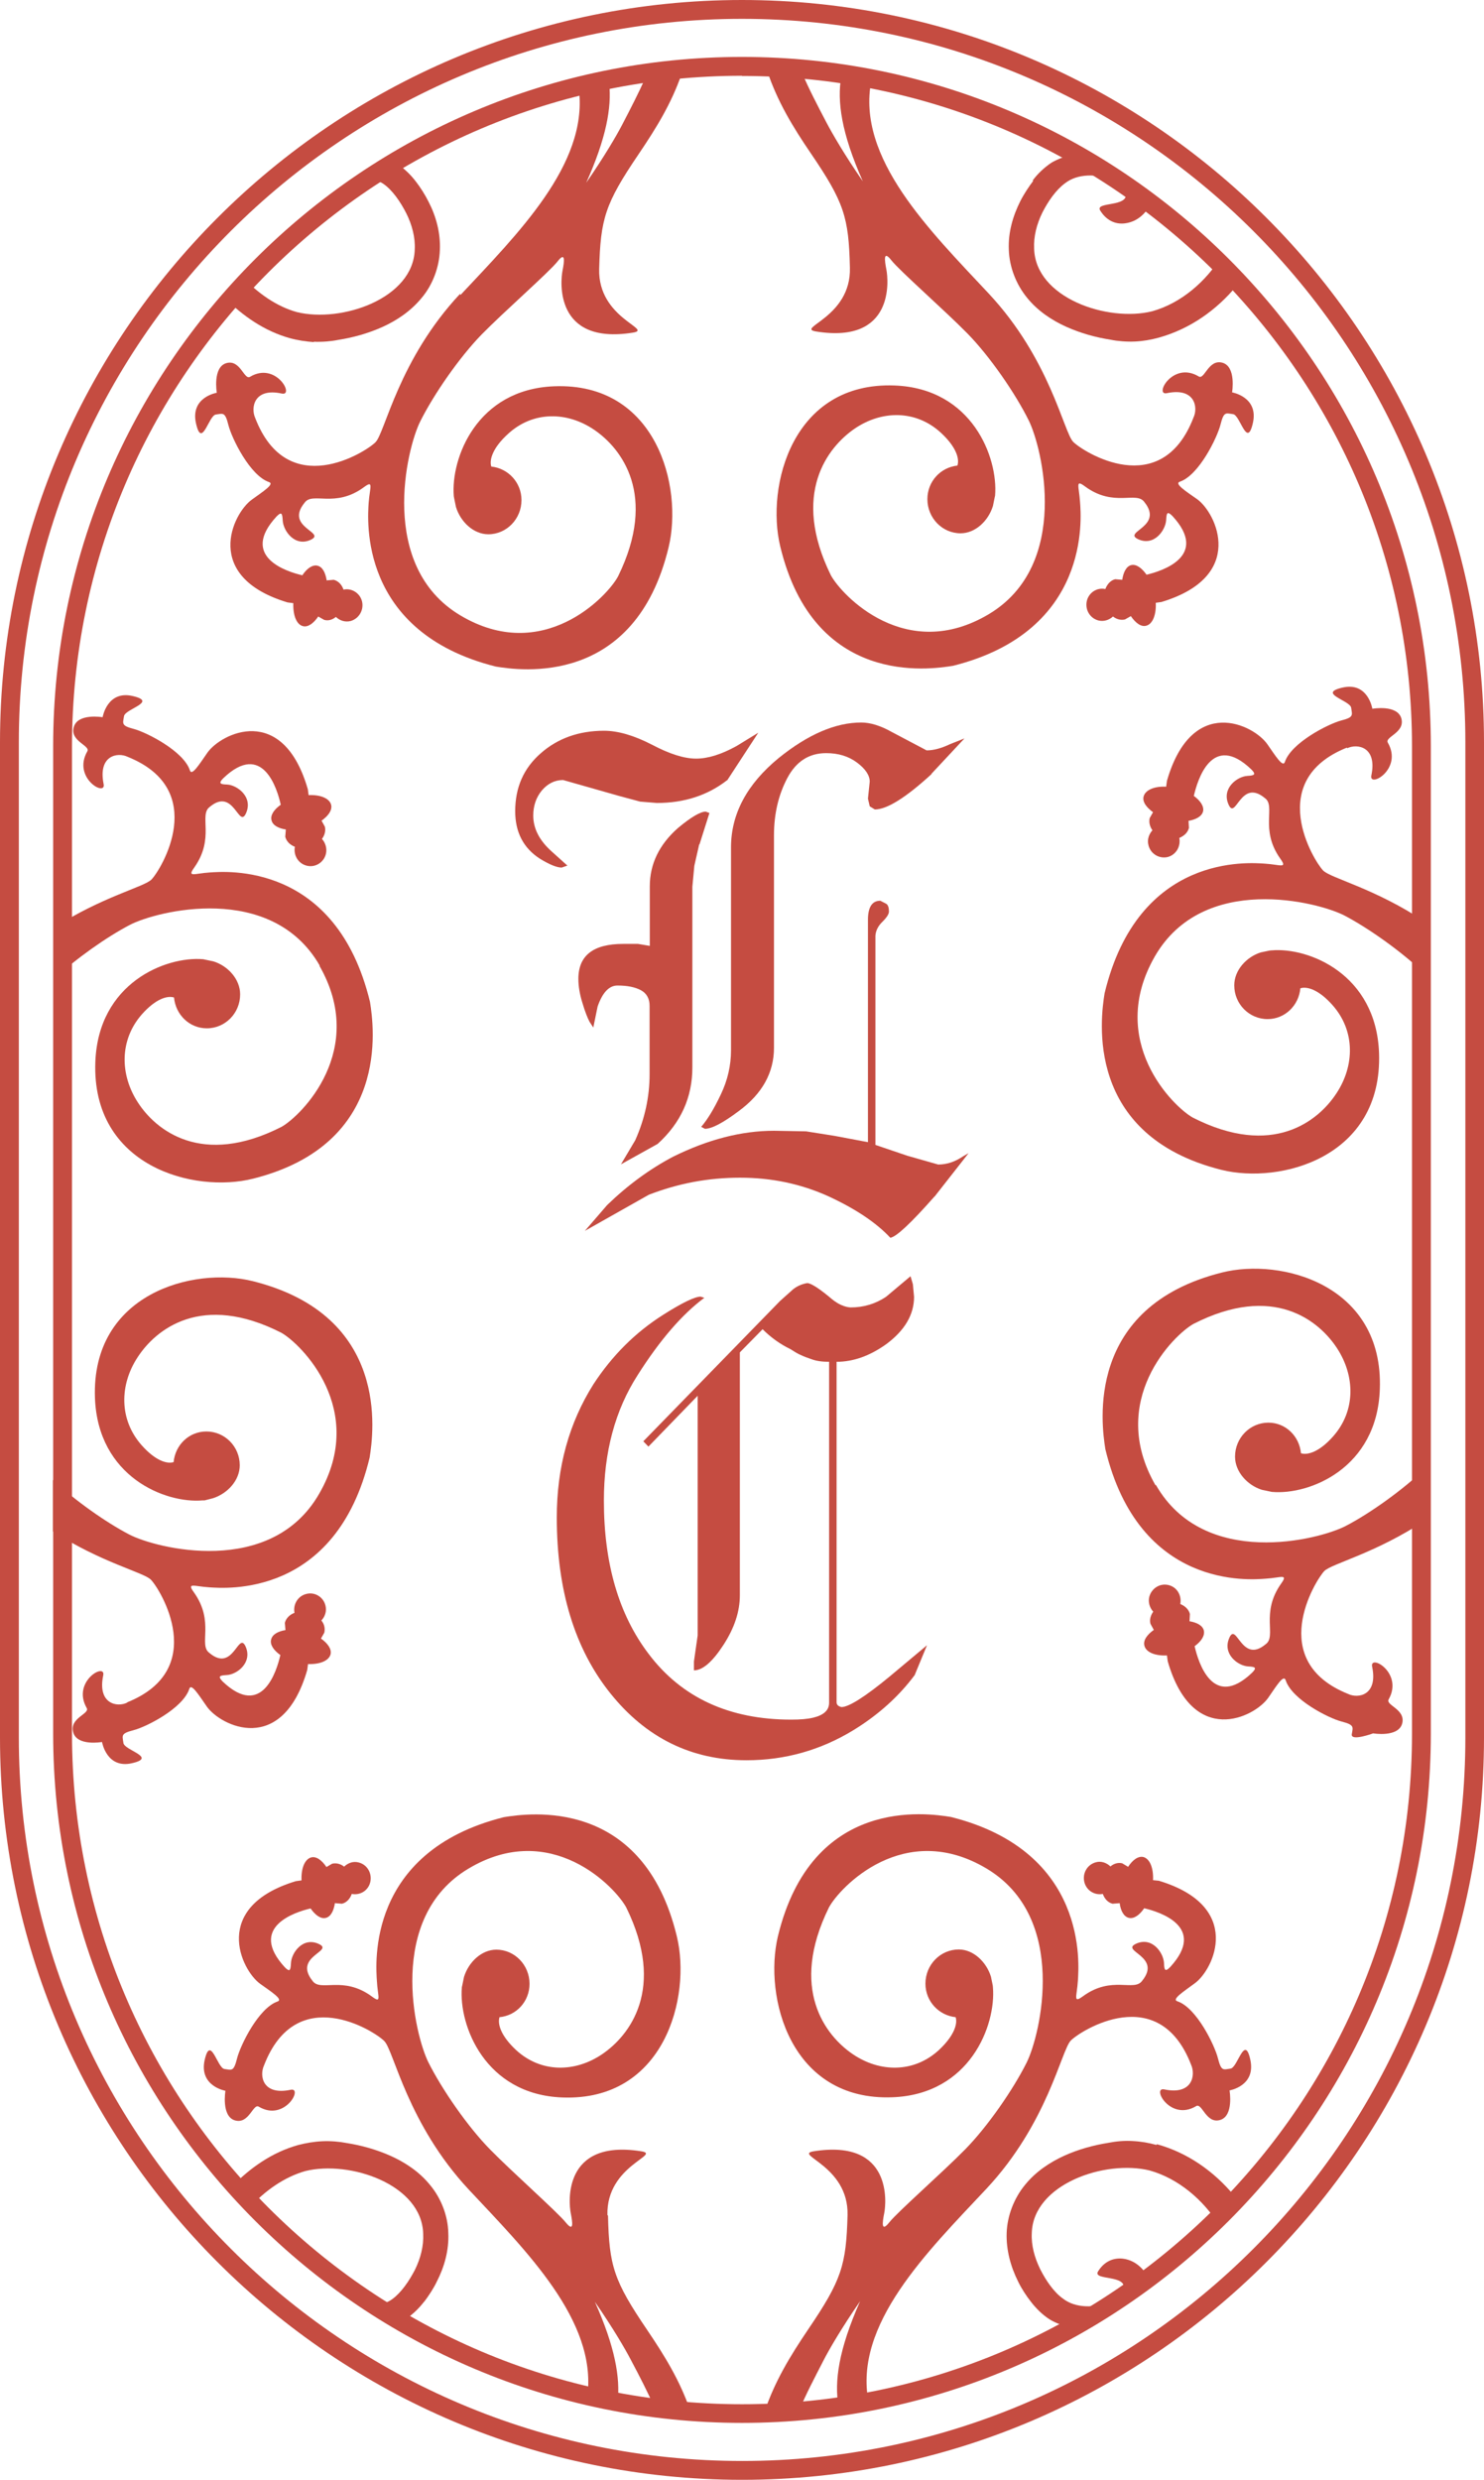<?xml version="1.0" encoding="UTF-8"?>
<svg id="Calque_1" data-name="Calque 1" xmlns="http://www.w3.org/2000/svg" viewBox="0 0 75.64 126.34">
  <defs>
    <style>
      .cls-1 {
        fill: #c54c41;
      }
    </style>
  </defs>
  <path class="cls-1" d="m47.49,39.43c-1.32,1.21-2.28,1.81-2.9,1.81l-.26-.16-.09-.39.09-.87c0-.32-.22-.65-.65-.97-.43-.32-.95-.48-1.57-.48-.87,0-1.53.42-1.98,1.27-.45.85-.68,1.82-.68,2.92v10.82c0,1.27-.6,2.35-1.8,3.23-.8.6-1.37.9-1.72.9l-.19-.1c.32-.37.65-.91,1-1.65.35-.73.52-1.48.52-2.26v-10.33c0-1.7.81-3.22,2.43-4.55,1.5-1.21,2.9-1.81,4.21-1.81.46,0,.98.16,1.55.48l1.78.94c.36,0,.76-.11,1.2-.32l.73-.29-1.69,1.81Zm.14,21.53c-1.2,1.36-1.95,2.06-2.25,2.1-.72-.77-1.77-1.47-3.15-2.11-1.39-.63-2.89-.95-4.51-.95s-3.15.29-4.65.87l-3.26,1.84,1.14-1.32c1.08-1.04,2.2-1.85,3.36-2.46,1.78-.88,3.49-1.32,5.14-1.32l1.64.03,1.45.23,1.7.32v-11.33c0-.64.21-.97.63-.97l.31.16c.09.07.13.2.13.39,0,.13-.11.3-.33.52-.22.21-.34.45-.36.71v10.66l1.62.55,1.58.45c.44,0,.86-.14,1.27-.42l.28-.16-1.74,2.22Zm-11.99-17.95l-.25,1.1-.1,1.07v9.2c0,1.53-.59,2.83-1.77,3.9l-1.87,1.04.73-1.23c.49-1.1.73-2.22.73-3.36v-3.49c0-.36-.15-.63-.44-.79-.3-.16-.69-.24-1.2-.24-.42,0-.76.35-1.01,1.07l-.22,1.07-.19-.29c-.1-.19-.23-.51-.36-.95-.14-.44-.21-.86-.21-1.24,0-1.19.76-1.78,2.28-1.78h.76l.6.1v-3.03c0-1.14.48-2.13,1.43-2.97.67-.56,1.15-.84,1.42-.84l.19.07-.51,1.61Zm1.42-3.26c-.99.77-2.18,1.16-3.58,1.16l-.85-.07-1.08-.29-2.85-.81c-.42,0-.78.18-1.08.53-.29.35-.44.78-.44,1.28,0,.67.32,1.28.95,1.84l.79.71-.29.1c-.25,0-.62-.15-1.11-.45-.84-.54-1.26-1.35-1.26-2.42,0-1.21.43-2.19,1.3-2.95.86-.76,1.94-1.15,3.23-1.15.71,0,1.53.24,2.44.71.91.48,1.65.71,2.25.71s1.28-.21,2.06-.64l1.11-.68-1.58,2.42Z"/>
  <path class="cls-1" d="m46.63,85.33c-.81,1.09-1.85,2.03-3.12,2.81-1.68,1.03-3.51,1.54-5.46,1.54-2.81,0-5.12-1.14-6.94-3.41-1.82-2.27-2.73-5.26-2.73-8.96,0-2.55.62-4.81,1.87-6.79.94-1.44,2.12-2.63,3.56-3.54.98-.62,1.61-.92,1.9-.92l.19.06c-1.12.83-2.26,2.14-3.4,3.94-1.15,1.79-1.72,3.92-1.72,6.39,0,3.21.76,5.81,2.28,7.81,1.68,2.23,4.11,3.35,7.27,3.35.46,0,.83-.03,1.12-.1.54-.13.81-.38.81-.76v-17.37c-.35,0-.65-.04-.89-.13-.24-.08-.42-.15-.54-.21-.13-.05-.3-.15-.53-.3-.52-.25-1-.59-1.43-1.02l-1.16,1.18v12.38c0,.83-.28,1.67-.84,2.53-.56.86-1.06,1.29-1.5,1.29v-.45l.19-1.33v-12.21l-2.51,2.59-.26-.27,6.97-7.15.66-.59c.21-.17.45-.27.72-.32.19,0,.62.27,1.28.83.31.25.63.39.93.41.67,0,1.27-.18,1.81-.54l1.25-1.05.12.41.06.64c0,.91-.48,1.72-1.43,2.42-.83.59-1.67.89-2.52.89v17.34c0,.13.08.21.25.25.37,0,1.2-.52,2.46-1.56l1.9-1.59-.62,1.5Z"/>
  <path class="cls-1" d="m15.99,17.41c.42.02.88-.02,1.23-.09.77-.12,1.53-.33,2.27-.66.73-.33,1.44-.8,2-1.48.56-.66.9-1.56.93-2.44.04-.88-.2-1.74-.58-2.47-.18-.36-.43-.75-.65-1.03-.26-.34-.58-.65-.95-.9,0,0-.1-.06-.16-.09-.47.27-.92.55-1.38.84.3.06.61.11.86.29.45.32.85.9,1.15,1.49.29.58.46,1.22.43,1.83-.06,2.51-3.73,3.76-6.01,3.2-1.04-.29-1.98-.96-2.75-1.77-.33.33-.62.69-.94,1.03.94.94,2.04,1.71,3.34,2.07.4.11.81.17,1.22.2Z"/>
  <path class="cls-1" d="m23.45,14.97c-3.13,3.34-3.82,7.06-4.31,7.56-.49.5-4.48,3.04-6.13-1.23-.24-.52-.07-1.56,1.35-1.25.67.15-.29-1.65-1.62-.85-.3.17-.49-.9-1.2-.7-.71.2-.49,1.51-.49,1.51,0,0-1.36.22-1.06,1.56.3,1.33.64-.4,1.01-.45s.47-.15.64.53c.17.68,1.1,2.58,2.07,2.91.3.1-.29.47-.88.9-.98.71-2.52,3.92,1.82,5.23l.3.04c-.02.61.16,1.09.49,1.17.26.07.55-.15.78-.49l.3.17c.21.06.42,0,.6-.15.2.19.47.28.75.21.43-.12.69-.57.58-1.01-.11-.42-.53-.68-.94-.59-.09-.25-.26-.44-.5-.5l-.36.03c-.06-.39-.21-.69-.47-.75-.25-.06-.54.14-.77.49-.78-.18-3.21-.94-1.32-2.99.27-.28.3-.15.32.2.03.53.62,1.36,1.43.98.81-.38-1.34-.63-.32-1.88.4-.59,1.55.29,3.03-.8.51-.38.3,0,.24.8-.05.8-.54,6.58,6.48,8.34,1.23.2,7.09,1.06,8.81-6.08.74-3.07-.61-8.4-5.83-8.2-3.95.15-5.28,3.67-5.12,5.6h0s.02.11.02.11l.09.44c.23.75.89,1.39,1.65,1.39.93,0,1.69-.78,1.69-1.74,0-.9-.68-1.62-1.54-1.71-.11-.35.08-.96.85-1.66,1.28-1.18,3.02-1.15,4.4-.21,1.38.94,3.25,3.32,1.21,7.47-.56,1.04-3.84,4.49-8.04,1.98-4.2-2.51-2.73-8.51-2.04-9.88.69-1.38,1.99-3.26,3.13-4.43,1.15-1.17,3.43-3.17,3.86-3.71.42-.54.36-.03.26.47-.1.5-.43,3.78,3.57,3.15,1.12-.17-1.77-.7-1.7-3.25.07-2.56.3-3.32,2-5.83.9-1.33,1.68-2.59,2.2-4.1-.62.05-1.23.13-1.85.21-.34.75-.72,1.5-1.18,2.38-.27.52-.89,1.59-1.83,2.95,1.02-2.27,1.3-3.83,1.17-5.05-.52.1-1.03.22-1.54.34.45,3.79-3.15,7.34-6.04,10.43Z"/>
  <path class="cls-1" d="m43.32,13.64c.07,2.55-2.82,3.08-1.71,3.25,4,.64,3.67-2.64,3.57-3.15-.1-.51-.16-1.01.26-.47.43.54,2.71,2.54,3.86,3.71,1.15,1.17,2.45,3.06,3.13,4.43.69,1.37,2.17,7.37-2.03,9.88-4.21,2.51-7.48-.94-8.05-1.98-2.04-4.15-.16-6.53,1.21-7.47,1.38-.94,3.12-.97,4.4.21.76.7.96,1.31.84,1.67-.86.09-1.53.81-1.53,1.71,0,.96.76,1.74,1.69,1.74.76,0,1.42-.64,1.65-1.39l.09-.44.02-.09h0c.16-1.94-1.17-5.46-5.12-5.61-5.22-.2-6.57,5.14-5.83,8.2,1.72,7.14,7.58,6.28,8.81,6.08,7.02-1.76,6.53-7.54,6.47-8.34-.05-.8-.26-1.18.25-.8,1.48,1.09,2.62.22,3.03.8,1.01,1.26-1.13,1.51-.32,1.89.81.38,1.4-.45,1.43-.98.02-.35.05-.47.32-.2,1.89,2.05-.55,2.81-1.32,2.99-.24-.34-.52-.55-.78-.49-.25.06-.4.36-.46.75l-.36-.03c-.24.06-.41.26-.5.5-.42-.09-.83.17-.94.59-.11.44.14.89.58,1.01.28.07.55-.02.75-.2.18.14.4.2.61.15l.3-.17c.24.35.52.56.78.49.33-.08.52-.56.49-1.17l.29-.04c4.34-1.31,2.8-4.52,1.83-5.23-.6-.42-1.19-.8-.89-.9.97-.33,1.9-2.24,2.07-2.91.17-.68.27-.58.64-.53.37.05.71,1.78,1.01.45.3-1.33-1.06-1.56-1.06-1.56,0,0,.22-1.31-.49-1.51-.72-.2-.91.88-1.21.7-1.33-.8-2.29,1-1.62.85,1.43-.3,1.6.73,1.35,1.25-1.65,4.27-5.64,1.73-6.13,1.23-.49-.51-1.18-4.22-4.31-7.56-2.99-3.2-6.75-6.89-5.98-10.83-.51-.09-1.02-.17-1.53-.23-.22,1.27,0,2.88,1.1,5.35-.94-1.36-1.56-2.44-1.83-2.95-.51-.97-.93-1.78-1.28-2.6-.59-.04-1.18-.08-1.77-.09.52,1.56,1.3,2.85,2.22,4.2,1.71,2.51,1.94,3.27,2,5.83Z"/>
  <path class="cls-1" d="m52.66,9.22c-.22.29-.48.68-.66,1.04-.37.74-.62,1.58-.58,2.47.03.89.38,1.77.93,2.44.55.68,1.27,1.15,2,1.48.74.33,1.5.54,2.27.66.35.07.81.11,1.23.09.42-.02.82-.09,1.22-.2,1.58-.44,2.94-1.4,3.97-2.65.14-.17.25-.36.37-.54-.35-.35-.74-.67-1.11-1.01-.82,1.34-2.1,2.45-3.58,2.86-2.27.56-5.95-.68-6.01-3.2-.03-.61.13-1.24.42-1.83.3-.59.7-1.16,1.15-1.49.65-.51,1.59-.48,2.48-.2,0,0,.51.2.62.69.17.75-1.6.42-1.3.9.3.48.74.71,1.25.65.8-.09,1.28-.77,1.43-1.27-1.18-.84-2.4-1.63-3.69-2.32-.89.13-1.48.5-1.48.5-.37.25-.7.56-.95.9Z"/>
  <path class="cls-1" d="m6.49,86.74c-.52.26-1.53.07-1.23-1.38.15-.68-1.62.3-.84,1.66.17.3-.89.5-.69,1.23.19.73,1.47.5,1.47.5,0,0,.23,1.38,1.53,1.08,1.3-.3-.39-.65-.44-1.03-.05-.38-.15-.48.51-.65.67-.17,2.53-1.12,2.85-2.11.1-.3.47.3.89.9.69.99,3.84,2.56,5.12-1.86l.04-.3c.59.02,1.06-.16,1.15-.5.06-.27-.15-.56-.49-.8l.17-.3c.05-.22,0-.44-.15-.62.19-.2.28-.48.21-.76-.11-.45-.56-.71-.99-.59-.42.11-.67.53-.59.96-.24.09-.43.27-.49.51l.03.37c-.38.06-.67.22-.73.48-.07.26.13.55.47.79-.18.79-.92,3.27-2.94,1.35-.27-.28-.14-.31.2-.33.52-.02,1.33-.63.97-1.45-.37-.83-.62,1.36-1.85.32-.57-.41.29-1.58-.79-3.09-.37-.51,0-.3.79-.25.79.05,6.45.55,8.17-6.61.2-1.26,1.05-7.24-5.96-8.99-3.01-.75-8.23.63-8.04,5.95.15,4.03,3.6,5.39,5.49,5.22h.1s.43-.11.43-.11c.74-.24,1.36-.91,1.36-1.68,0-.95-.76-1.72-1.7-1.72-.89,0-1.59.69-1.67,1.56-.34.11-.94-.08-1.63-.86-1.16-1.31-1.13-3.08-.2-4.49.92-1.41,3.25-3.31,7.32-1.24,1.01.57,4.4,3.92,1.93,8.2-2.46,4.29-8.34,2.78-9.68,2.08-1.19-.62-2.75-1.72-3.89-2.78v2.62c2.45,1.59,4.61,2.08,4.99,2.46.49.5,2.98,4.57-1.21,6.25Z"/>
  <path class="cls-1" d="m16.28,49.2c2.46,4.29-.92,7.64-1.93,8.21-4.07,2.07-6.41.17-7.32-1.24-.92-1.41-.95-3.18.2-4.49.69-.78,1.29-.97,1.64-.86.08.87.78,1.57,1.67,1.57.94,0,1.7-.77,1.7-1.73,0-.77-.62-1.45-1.36-1.68l-.43-.09-.09-.02h-.01c-1.89-.16-5.34,1.2-5.49,5.23-.2,5.33,5.03,6.71,8.04,5.95,7.01-1.76,6.16-7.74,5.96-9-1.73-7.16-7.38-6.65-8.17-6.6-.79.05-1.16.27-.79-.25,1.07-1.51.22-2.67.79-3.09,1.23-1.03,1.48,1.15,1.85.32.37-.83-.45-1.43-.96-1.46-.34-.01-.47-.05-.2-.32,2.01-1.93,2.76.56,2.93,1.35-.34.24-.54.53-.47.79.06.26.35.41.73.47l-.03.37c.06.24.25.42.49.51-.08.43.17.85.59.96.43.12.88-.15.99-.59.07-.28-.02-.57-.2-.77.14-.19.2-.41.15-.62l-.17-.31c.34-.24.55-.53.49-.8-.08-.34-.56-.53-1.15-.5l-.04-.3c-1.28-4.42-4.43-2.85-5.12-1.86-.42.6-.79,1.2-.89.9-.32-.98-2.19-1.93-2.85-2.11-.66-.17-.57-.27-.51-.65.05-.38,1.75-.73.44-1.03-1.3-.3-1.53,1.08-1.53,1.08,0,0-1.28-.22-1.47.51-.2.72.86.93.69,1.23-.78,1.36.98,2.34.83,1.66-.29-1.46.72-1.63,1.23-1.38,4.18,1.68,1.7,5.75,1.21,6.25-.37.38-2.54.88-4.99,2.47v2.62c1.14-1.06,2.7-2.16,3.89-2.78,1.34-.7,7.22-2.21,9.68,2.08Z"/>
  <path class="cls-1" d="m50.27,111.52c3.13-3.34,3.82-7.06,4.31-7.56.49-.5,4.48-3.04,6.13,1.23.24.53.07,1.56-1.36,1.26-.67-.15.29,1.65,1.62.85.3-.18.5.91,1.21.71.72-.2.49-1.51.49-1.51,0,0,1.35-.22,1.06-1.56-.29-1.33-.64.4-1.01.45-.37.05-.47.15-.64-.52-.17-.68-1.1-2.59-2.07-2.91-.3-.1.3-.48.88-.91.98-.7,2.51-3.92-1.82-5.23l-.3-.03c.03-.61-.16-1.09-.49-1.18-.27-.06-.55.15-.78.5l-.3-.18c-.21-.05-.42.01-.6.16-.2-.19-.48-.29-.75-.21-.44.12-.69.57-.58,1.01.11.43.52.68.94.6.09.25.26.44.5.5l.36-.03c.05.39.21.69.47.75.26.06.54-.14.78-.49.77.18,3.21.94,1.33,2.99-.27.28-.31.15-.32-.2-.03-.53-.61-1.36-1.43-.98-.81.38,1.33.63.32,1.88-.41.59-1.55-.29-3.03.8-.51.37-.3,0-.25-.8.05-.8.54-6.58-6.47-8.34-1.23-.2-7.09-1.07-8.82,6.08-.73,3.07.62,8.4,5.84,8.2,3.95-.15,5.28-3.67,5.12-5.6h0s-.01-.1-.01-.1l-.09-.44c-.23-.75-.89-1.39-1.64-1.39-.94,0-1.7.78-1.7,1.74,0,.9.68,1.62,1.54,1.71.11.35-.09.96-.85,1.67-1.28,1.18-3.02,1.15-4.4.21-1.38-.94-3.25-3.32-1.21-7.47.56-1.04,3.84-4.49,8.04-1.98,4.2,2.51,2.73,8.5,2.04,9.88-.69,1.38-1.99,3.26-3.14,4.43-1.15,1.17-3.43,3.17-3.86,3.71-.42.53-.36.03-.26-.47.1-.5.43-3.78-3.58-3.15-1.11.17,1.77.71,1.71,3.25-.07,2.56-.3,3.31-2.01,5.83-.92,1.36-1.71,2.66-2.23,4.22.59-.02,1.19-.04,1.77-.09.35-.83.78-1.65,1.28-2.62.27-.52.89-1.59,1.83-2.95-1.1,2.48-1.32,4.09-1.1,5.36.51-.07,1.02-.14,1.53-.23-.77-3.95,2.99-7.64,5.99-10.84Z"/>
  <path class="cls-1" d="m58.95,109.28c-.4-.11-.8-.18-1.22-.2-.42-.03-.88.02-1.23.09-.76.12-1.53.33-2.26.66-.74.34-1.45.81-2,1.49-.55.67-.9,1.56-.93,2.44-.03.88.21,1.73.58,2.47.17.36.43.75.65,1.03.26.34.58.66.95.9,0,0,.55.36,1.41.5,1.31-.71,2.54-1.52,3.74-2.38-.18-.49-.65-1.12-1.42-1.21-.52-.05-.96.18-1.25.65-.3.48,1.48.15,1.3.9-.11.49-.62.68-.62.68-.89.28-1.83.31-2.48-.2-.45-.32-.85-.9-1.15-1.49-.29-.59-.46-1.22-.43-1.83.06-2.51,3.74-3.76,6.01-3.2,1.46.41,2.73,1.49,3.55,2.8.37-.34.75-.66,1.1-1.02-.11-.16-.21-.33-.33-.48-1.03-1.25-2.39-2.21-3.96-2.64Z"/>
  <path class="cls-1" d="m30.96,112.85c-.06-2.55,2.82-3.08,1.71-3.25-4.01-.63-3.68,2.65-3.58,3.15.1.5.17,1-.26.47-.43-.53-2.7-2.54-3.85-3.71-1.15-1.17-2.45-3.06-3.14-4.43-.69-1.37-2.17-7.37,2.04-9.88,4.2-2.51,7.48.94,8.04,1.98,2.04,4.15.16,6.53-1.22,7.47-1.38.94-3.12.97-4.4-.21-.76-.71-.95-1.31-.84-1.67.86-.08,1.53-.8,1.53-1.7,0-.96-.76-1.74-1.69-1.74-.76,0-1.42.64-1.65,1.39l-.09.44-.02.08v.02c-.16,1.93,1.18,5.45,5.12,5.6,5.22.2,6.58-5.14,5.84-8.2-1.72-7.15-7.58-6.28-8.82-6.08-7.02,1.76-6.52,7.53-6.47,8.34.04.8.26,1.18-.25.8-1.48-1.09-2.62-.22-3.03-.8-1.01-1.26,1.13-1.51.32-1.88-.81-.38-1.4.45-1.42.98-.02.35-.05.48-.32.2-1.88-2.05.55-2.81,1.32-2.99.24.34.52.55.78.48.25-.06.4-.36.46-.75l.36.03c.24-.06.41-.25.5-.5.42.08.83-.16.94-.59.11-.45-.15-.9-.58-1.01-.28-.08-.55.02-.75.21-.18-.14-.4-.2-.61-.15l-.29.17c-.24-.35-.52-.56-.78-.49-.33.09-.52.57-.49,1.17l-.29.04c-4.33,1.31-2.8,4.52-1.82,5.23.59.42,1.18.8.89.9-.97.33-1.9,2.23-2.07,2.91-.17.68-.27.58-.64.53-.37-.05-.71-1.78-1.01-.45-.29,1.33,1.06,1.56,1.06,1.56,0,0-.22,1.31.49,1.51.72.2.92-.88,1.21-.7,1.33.79,2.28-1.01,1.62-.86-1.43.3-1.6-.72-1.35-1.25,1.65-4.27,5.64-1.74,6.13-1.23.49.5,1.18,4.22,4.31,7.57,2.91,3.11,6.53,6.67,6.04,10.49.51.12,1.02.23,1.54.32.14-1.23-.13-2.8-1.16-5.1.94,1.36,1.56,2.43,1.83,2.95.48.9.87,1.67,1.21,2.43.61.08,1.22.14,1.83.19-.52-1.53-1.3-2.8-2.2-4.13-1.71-2.52-1.94-3.27-2-5.83Z"/>
  <path class="cls-1" d="m21.62,117.27c.22-.29.48-.68.65-1.04.38-.74.62-1.59.58-2.47-.02-.88-.37-1.77-.93-2.44-.55-.68-1.27-1.15-2-1.48-.74-.33-1.5-.54-2.26-.66-.36-.07-.82-.11-1.23-.09-.42.02-.83.09-1.22.19-1.34.37-2.47,1.17-3.42,2.15.32.34.61.7.94,1.03.78-.85,1.75-1.54,2.83-1.85,2.27-.56,5.95.68,6.01,3.2.03.61-.13,1.24-.42,1.83-.3.58-.7,1.16-1.15,1.49-.28.21-.62.29-.97.33.46.29.93.58,1.4.85.13-.07.24-.15.24-.15.37-.25.69-.56.95-.9Z"/>
  <path class="cls-1" d="m68.67,38.12c.52-.25,1.53-.07,1.23,1.38-.15.67,1.62-.3.84-1.66-.18-.3.88-.5.69-1.23-.2-.73-1.48-.5-1.48-.5,0,0-.22-1.38-1.52-1.08-1.31.3.39.65.44,1.03.05.38.15.48-.52.65-.66.18-2.53,1.13-2.86,2.11-.1.3-.47-.3-.89-.9-.69-1-3.84-2.56-5.12,1.86l-.04.3c-.59-.03-1.06.16-1.15.5-.07.27.14.55.48.8l-.17.3c-.05.22.01.44.14.62-.18.2-.28.48-.2.77.11.44.56.7.99.59.42-.12.66-.54.58-.97.24-.1.43-.27.49-.51l-.02-.36c.38-.07.67-.22.74-.48.06-.26-.14-.55-.47-.79.18-.79.92-3.28,2.93-1.35.27.27.14.31-.2.33-.52.03-1.33.63-.96,1.46.37.83.61-1.36,1.85-.33.58.41-.28,1.59.79,3.09.37.52,0,.3-.79.25-.79-.05-6.45-.55-8.17,6.61-.2,1.25-1.05,7.23,5.95,8.99,3.01.75,8.23-.63,8.04-5.96-.15-4.02-3.6-5.39-5.48-5.22h-.02s-.09.01-.09.01l-.43.09c-.74.23-1.36.91-1.36,1.68,0,.95.76,1.72,1.7,1.72.88,0,1.59-.69,1.67-1.57.35-.11.95.08,1.64.86,1.16,1.31,1.13,3.08.2,4.49-.92,1.41-3.25,3.31-7.32,1.24-1.02-.57-4.4-3.92-1.94-8.21,2.47-4.29,8.34-2.78,9.68-2.08,1.25.66,2.91,1.84,4.06,2.94v-2.65c-2.52-1.68-4.78-2.2-5.16-2.59-.49-.51-2.98-4.58,1.21-6.26Z"/>
  <path class="cls-1" d="m58.89,75.66c-2.46-4.29.92-7.64,1.94-8.21,4.07-2.08,6.4-.17,7.32,1.24.92,1.41.96,3.18-.2,4.49-.69.78-1.29.97-1.64.86-.08-.87-.78-1.56-1.66-1.56-.94,0-1.7.78-1.7,1.73,0,.77.62,1.45,1.36,1.69l.43.09.09.02h.02c1.89.16,5.34-1.2,5.48-5.23.2-5.33-5.03-6.71-8.04-5.95-7,1.75-6.15,7.74-5.95,9,1.72,7.16,7.38,6.66,8.17,6.6.79-.05,1.16-.27.79.25-1.07,1.51-.21,2.68-.79,3.09-1.23,1.03-1.48-1.16-1.85-.33-.37.83.44,1.43.96,1.46.34.02.47.05.2.32-2.01,1.92-2.75-.56-2.93-1.35.33-.24.53-.53.47-.8-.06-.25-.35-.41-.73-.47l.02-.37c-.06-.24-.25-.41-.49-.51.08-.43-.16-.85-.58-.96-.44-.12-.88.15-1,.59-.07.28.02.56.2.76-.13.19-.2.41-.14.62l.17.31c-.34.24-.55.53-.48.8.08.34.55.53,1.15.5l.04.3c1.28,4.42,4.43,2.85,5.12,1.86.42-.6.78-1.21.89-.9.32.99,2.19,1.94,2.86,2.11.66.17.57.28.51.65-.05.37,1.09-.05,1.09-.05,0,0,1.28.22,1.48-.5.19-.73-.86-.93-.69-1.23.77-1.36-.99-2.34-.84-1.66.3,1.46-.72,1.63-1.23,1.38-4.18-1.68-1.69-5.75-1.21-6.26.38-.38,2.64-.91,5.16-2.59v-2.65c-1.15,1.1-2.81,2.29-4.06,2.94-1.35.71-7.22,2.21-9.68-2.08Z"/>
  <g>
    <path class="cls-1" d="m37.82,123.44c-19.36,0-35.11-15.75-35.11-35.12v-50.31C2.71,18.66,18.46,2.9,37.82,2.9s35.11,15.75,35.11,35.11v50.31c0,19.36-15.75,35.12-35.11,35.12Zm0-119.58C18.99,3.86,3.67,19.18,3.67,38.02v50.31c0,18.84,15.32,34.16,34.15,34.16s34.15-15.33,34.15-34.16v-50.31c0-18.83-15.32-34.15-34.15-34.15Z"/>
    <path class="cls-1" d="m37.82,126.34C16.97,126.34,0,109.38,0,88.52v-50.7C0,16.97,16.97,0,37.82,0s37.82,16.97,37.82,37.82v50.7c0,20.85-16.97,37.82-37.82,37.82ZM37.82.96C17.49.96.96,17.49.96,37.82v50.7c0,20.33,16.54,36.86,36.87,36.86s36.86-16.54,36.86-36.86v-50.7C74.69,17.49,58.15.96,37.82.96Z"/>
  </g>
</svg>